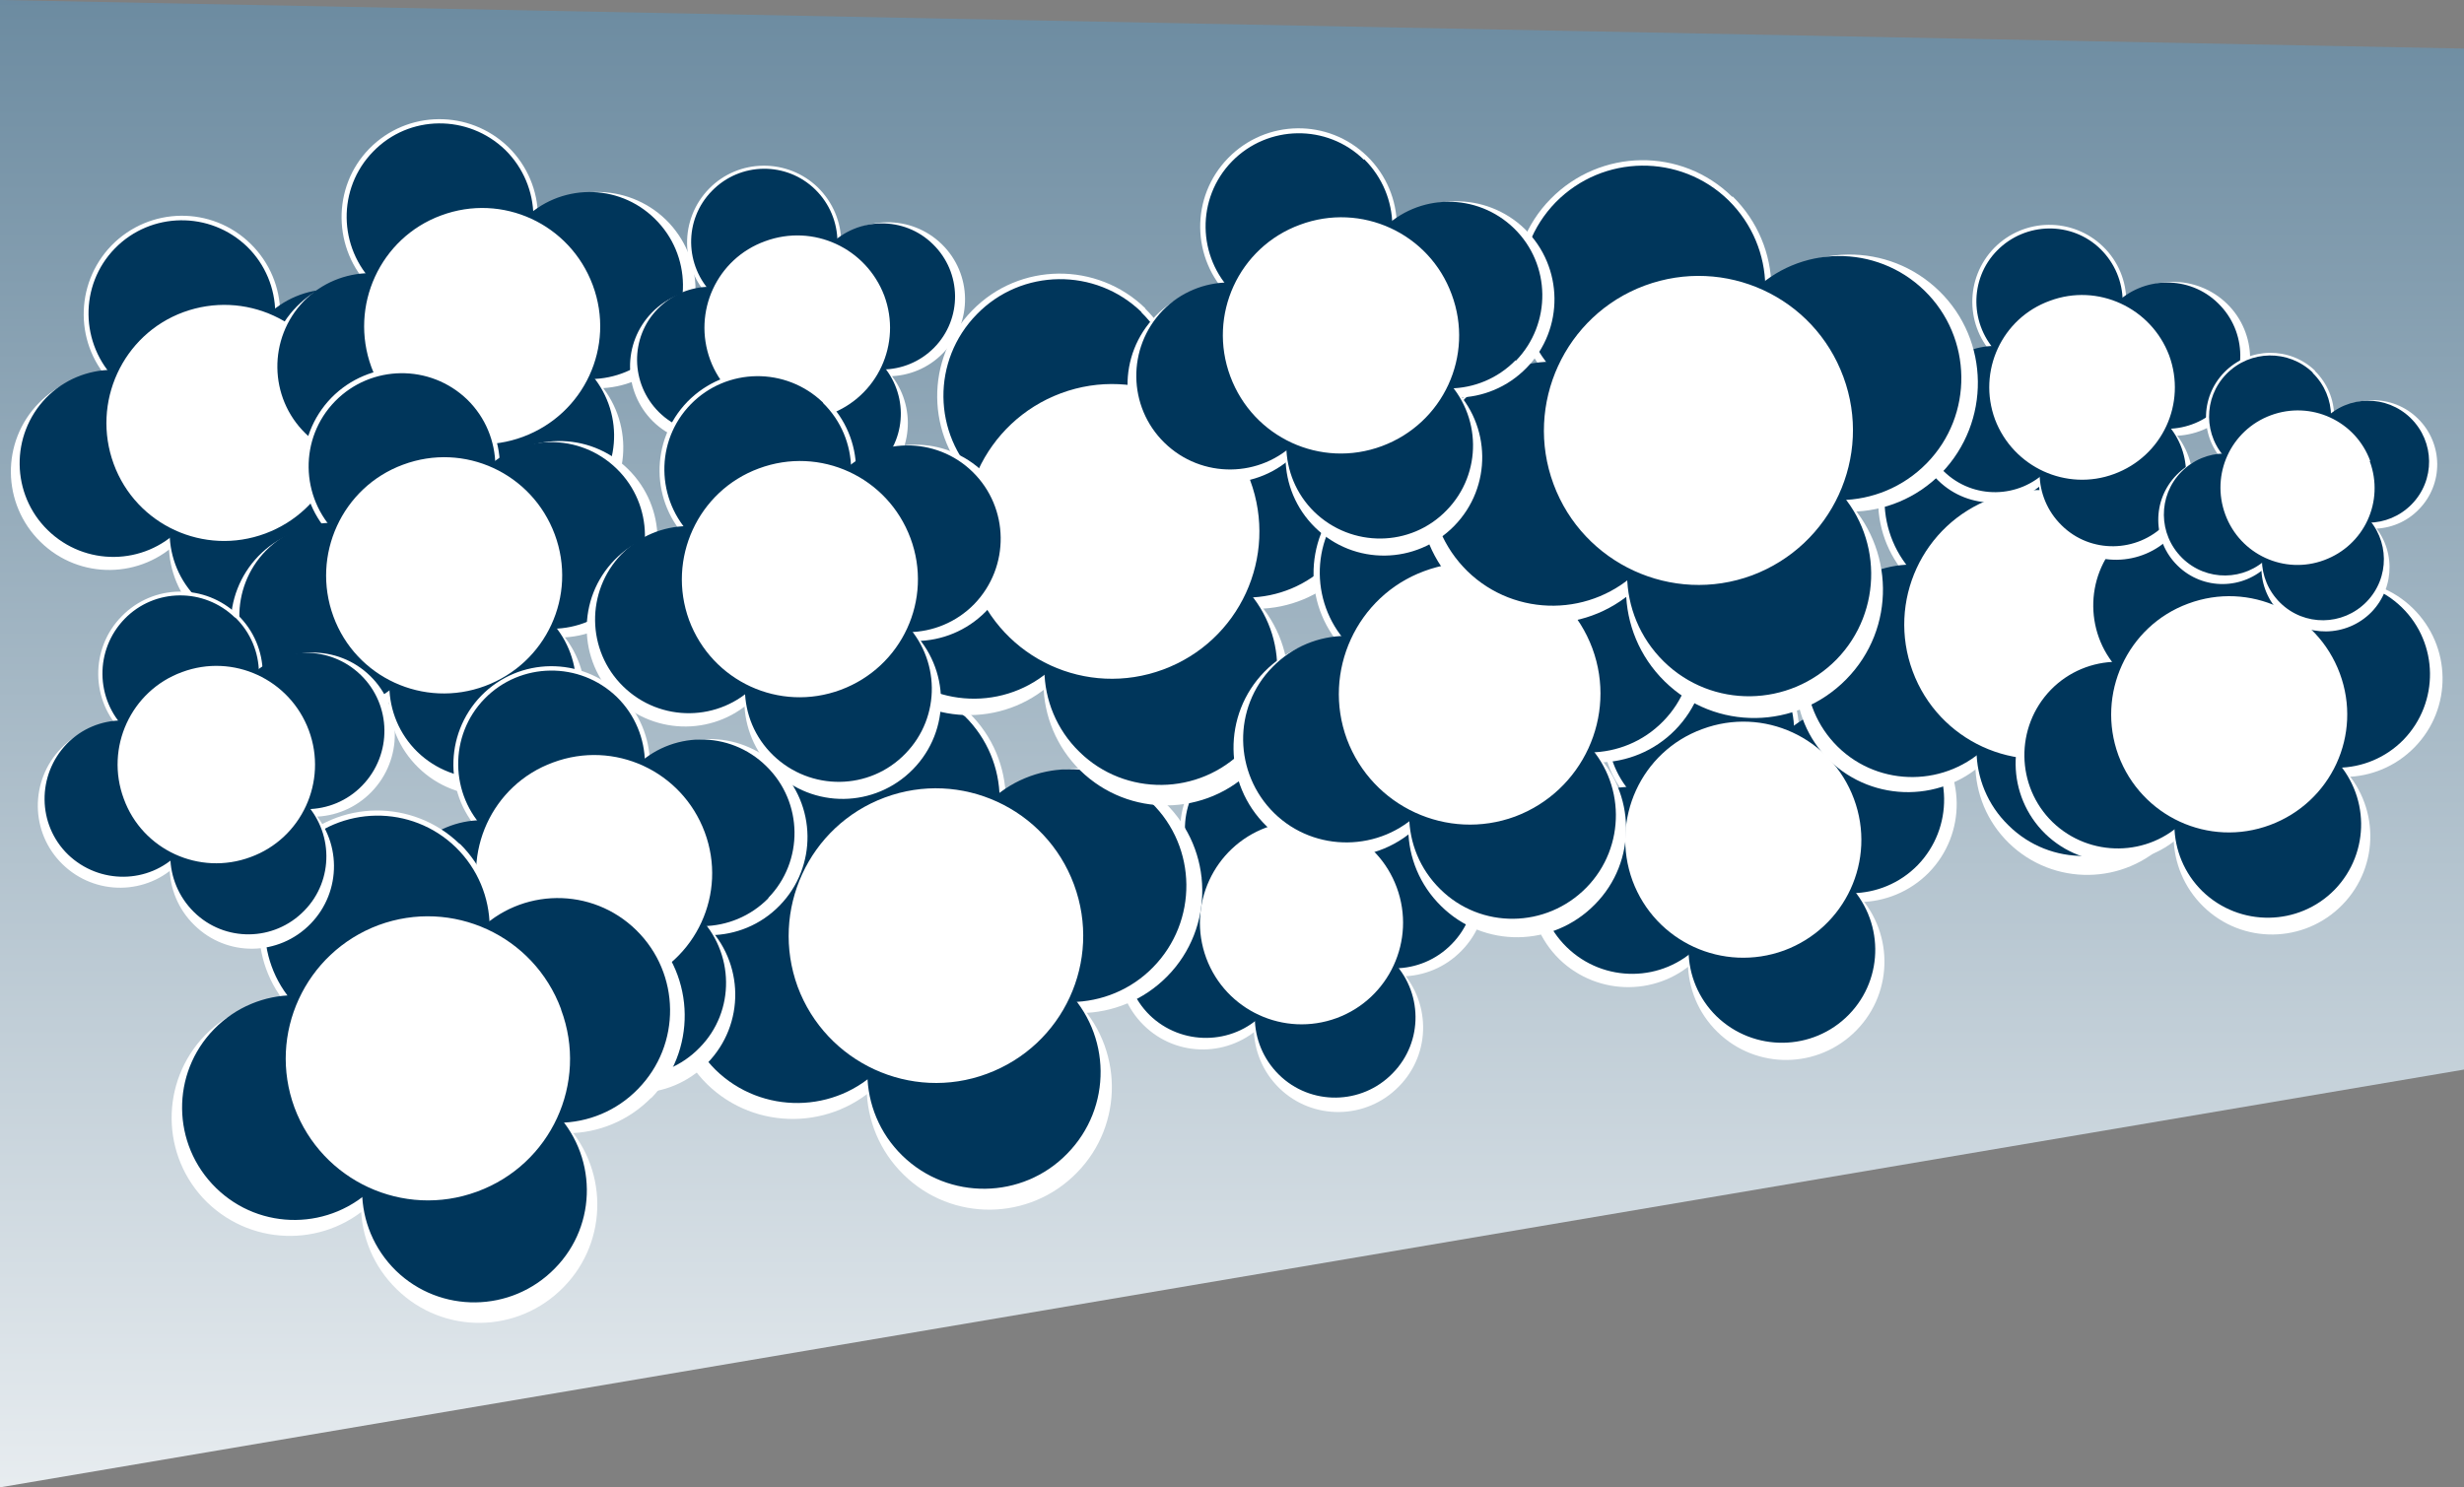<?xml version="1.0" encoding="UTF-8"?> <svg xmlns="http://www.w3.org/2000/svg" xmlns:xlink="http://www.w3.org/1999/xlink" id="Calque_2" viewBox="0 0 58.32 35.21"><rect x="0" y="0" width="58.32" height="35.21" fill="#808080" stroke="none"/><defs><style>.cls-1{fill:url(#linear-gradient);}.cls-2{fill:#00365b;}.cls-3{fill:#fff;}</style><linearGradient id="linear-gradient" x1="29.16" y1="-30.94" x2="29.16" y2="42.04" gradientTransform="matrix(1, 0, 0, 1, 0, 0)" gradientUnits="userSpaceOnUse"><stop offset="0" stop-color="#00365b"></stop><stop offset="1" stop-color="#fff"></stop></linearGradient></defs><g id="Noms"><g><polygon class="cls-1" points="0 0 0 35.21 58.32 25.32 58.32 1.15 0 0"></polygon><g><g><path class="cls-3" d="M7.95,11.22c.92,.9,.94,2.37,.04,3.29-.9,.92-2.37,.94-3.29,.04-.92-.9-.94-2.37-.04-3.29,.9-.92,2.37-.94,3.29-.04"></path><path class="cls-3" d="M4.25,12.79c-.9,.92-2.37,.94-3.29,.04-.92-.9-.94-2.37-.04-3.29,.9-.92,2.37-.93,3.29-.04,.92,.9,.94,2.37,.04,3.29"></path><path class="cls-3" d="M9.7,10.78c-.9,.91-2.37,.93-3.29,.04-.92-.9-.94-2.37-.04-3.29,.9-.91,2.37-.94,3.29-.04,.92,.9,.94,2.37,.04,3.29"></path><path class="cls-3" d="M5.93,5.77c.92,.9,.94,2.37,.04,3.29-.9,.92-2.37,.94-3.29,.04-.92-.9-.93-2.37-.04-3.29,.9-.92,2.37-.94,3.29-.04"></path><path class="cls-3" d="M8.11,9.13c.56,1.52-.21,3.21-1.74,3.78-1.52,.56-3.21-.21-3.78-1.74-.56-1.52,.22-3.22,1.74-3.78,1.52-.57,3.21,.21,3.78,1.74"></path></g><g><path class="cls-2" d="M7.77,11.02c.87,.86,.89,2.25,.04,3.12-.85,.87-2.25,.89-3.13,.04-.87-.85-.89-2.25-.04-3.12,.85-.88,2.25-.89,3.12-.04"></path><path class="cls-2" d="M4.26,12.52c-.85,.87-2.25,.89-3.13,.03-.87-.85-.89-2.25-.04-3.13,.85-.87,2.25-.89,3.12-.04,.87,.85,.89,2.25,.04,3.13"></path><path class="cls-2" d="M9.44,10.6c-.85,.87-2.25,.89-3.12,.04-.87-.85-.89-2.25-.04-3.13,.85-.87,2.25-.89,3.13-.03,.87,.85,.89,2.25,.04,3.13"></path><path class="cls-2" d="M5.85,5.84c.87,.85,.89,2.26,.04,3.13-.85,.87-2.25,.89-3.13,.04-.87-.86-.89-2.26-.04-3.13,.85-.87,2.25-.89,3.13-.04"></path><path class="cls-3" d="M7.93,9.04c.54,1.45-.2,3.05-1.65,3.59-1.45,.54-3.06-.2-3.59-1.65-.53-1.45,.21-3.06,1.65-3.59,1.45-.53,3.05,.2,3.59,1.65"></path></g></g><g><g><path class="cls-3" d="M43.9,21.1c.92,.9,.94,2.37,.04,3.29-.9,.92-2.37,.94-3.29,.04-.92-.9-.93-2.37-.04-3.29,.9-.92,2.37-.94,3.29-.04"></path><path class="cls-3" d="M40.2,22.67c-.9,.92-2.37,.93-3.29,.04-.92-.9-.93-2.37-.04-3.29,.9-.92,2.37-.93,3.29-.04,.92,.9,.94,2.37,.04,3.29"></path><path class="cls-3" d="M45.65,20.66c-.9,.91-2.37,.93-3.29,.04-.92-.9-.93-2.37-.04-3.29,.9-.91,2.37-.93,3.29-.04,.92,.9,.94,2.37,.04,3.29"></path><path class="cls-3" d="M41.88,15.65c.92,.9,.94,2.38,.04,3.29-.9,.92-2.37,.94-3.29,.04-.92-.9-.93-2.37-.04-3.29,.9-.92,2.37-.93,3.29-.04"></path><path class="cls-3" d="M44.06,19.01c.56,1.52-.21,3.21-1.74,3.78-1.52,.56-3.22-.21-3.78-1.74-.56-1.52,.22-3.22,1.74-3.78,1.52-.57,3.21,.21,3.78,1.74"></path></g><g><path class="cls-2" d="M43.72,20.9c.87,.86,.89,2.25,.04,3.12-.85,.87-2.25,.89-3.13,.04-.87-.85-.89-2.25-.03-3.12,.85-.87,2.25-.89,3.12-.04"></path><path class="cls-2" d="M40.21,22.39c-.85,.87-2.25,.89-3.13,.03-.87-.85-.89-2.25-.04-3.13,.85-.87,2.25-.89,3.12-.03,.87,.85,.89,2.25,.04,3.13"></path><path class="cls-2" d="M45.39,20.48c-.85,.87-2.25,.89-3.13,.04-.87-.86-.89-2.26-.04-3.13,.86-.87,2.25-.89,3.13-.04,.87,.85,.89,2.25,.04,3.13"></path><path class="cls-2" d="M41.8,15.72c.87,.85,.89,2.26,.04,3.12-.85,.87-2.25,.89-3.13,.04-.87-.86-.89-2.26-.04-3.13,.85-.87,2.25-.89,3.13-.04"></path><path class="cls-3" d="M43.88,18.91c.54,1.45-.2,3.05-1.65,3.59-1.45,.53-3.05-.2-3.59-1.65-.53-1.45,.2-3.06,1.65-3.59,1.45-.54,3.05,.2,3.59,1.65"></path></g></g><g><g><path class="cls-3" d="M51.26,16.17c1.04,1.03,1.07,2.7,.04,3.74-1.02,1.05-2.7,1.07-3.75,.05-1.05-1.02-1.06-2.7-.04-3.74,1.02-1.05,2.7-1.07,3.75-.05"></path><path class="cls-3" d="M47.05,17.96c-1.02,1.04-2.7,1.06-3.75,.04-1.04-1.02-1.06-2.7-.04-3.75,1.02-1.05,2.7-1.06,3.75-.04,1.05,1.02,1.07,2.7,.04,3.75"></path><path class="cls-3" d="M53.26,15.66c-1.02,1.04-2.7,1.06-3.75,.04-1.04-1.02-1.07-2.7-.04-3.75,1.02-1.04,2.7-1.06,3.74-.04,1.05,1.02,1.07,2.7,.04,3.75"></path><path class="cls-3" d="M48.96,9.96c1.05,1.02,1.07,2.7,.04,3.75-1.02,1.05-2.7,1.07-3.75,.05-1.04-1.03-1.07-2.7-.04-3.75,1.02-1.05,2.7-1.07,3.75-.05"></path><path class="cls-3" d="M51.45,13.79c.64,1.73-.24,3.66-1.98,4.3-1.74,.64-3.66-.25-4.31-1.98-.64-1.73,.25-3.66,1.98-4.3,1.73-.64,3.66,.24,4.3,1.98"></path></g><g><path class="cls-2" d="M51.06,15.94c.99,.97,1.01,2.57,.04,3.56-.97,1-2.57,1.02-3.56,.04-1-.97-1.01-2.57-.04-3.56,.97-1,2.57-1.02,3.56-.04"></path><path class="cls-2" d="M47.06,17.64c-.97,.99-2.57,1.01-3.56,.04-.99-.97-1.01-2.57-.04-3.56,.97-.99,2.57-1.01,3.56-.04,1,.97,1.01,2.57,.04,3.56"></path><path class="cls-2" d="M52.96,15.46c-.97,.99-2.57,1.01-3.56,.04-.99-.97-1.01-2.57-.04-3.56,.97-.99,2.57-1.01,3.56-.04,1,.97,1.01,2.57,.04,3.56"></path><path class="cls-2" d="M48.88,10.04c.99,.97,1.01,2.57,.04,3.56-.97,1-2.57,1.01-3.56,.04-.99-.97-1.01-2.57-.04-3.56,.97-1,2.57-1.01,3.56-.04"></path><path class="cls-3" d="M51.24,13.68c.61,1.65-.23,3.48-1.88,4.09-1.65,.61-3.48-.23-4.09-1.88-.61-1.65,.23-3.48,1.88-4.09,1.65-.61,3.48,.23,4.09,1.88"></path></g></g><g><g><path class="cls-3" d="M14.05,8.93c.92,.9,.94,2.37,.04,3.29-.9,.92-2.37,.94-3.29,.04-.92-.9-.93-2.37-.04-3.29,.9-.92,2.37-.94,3.29-.04"></path><path class="cls-3" d="M10.35,10.51c-.9,.92-2.37,.93-3.29,.04-.92-.9-.94-2.37-.04-3.29,.9-.92,2.37-.93,3.29-.04,.92,.9,.94,2.37,.04,3.29"></path><path class="cls-3" d="M15.8,8.49c-.9,.92-2.37,.94-3.29,.04-.92-.9-.94-2.37-.04-3.29,.9-.91,2.37-.93,3.29-.04,.92,.9,.94,2.37,.04,3.29"></path><path class="cls-3" d="M12.03,3.48c.92,.9,.94,2.37,.04,3.29-.9,.92-2.37,.94-3.29,.04-.91-.9-.93-2.38-.04-3.29,.9-.92,2.37-.93,3.29-.04"></path><path class="cls-3" d="M14.22,6.84c.56,1.52-.21,3.21-1.74,3.77-1.52,.56-3.22-.21-3.78-1.74-.56-1.52,.22-3.22,1.74-3.78,1.52-.56,3.21,.21,3.78,1.74"></path></g><g><path class="cls-2" d="M13.87,8.73c.87,.86,.89,2.25,.04,3.12-.85,.87-2.25,.89-3.13,.04-.87-.85-.89-2.25-.04-3.12,.85-.88,2.25-.89,3.13-.04"></path><path class="cls-2" d="M10.36,10.23c-.85,.87-2.25,.89-3.13,.03-.87-.85-.89-2.25-.04-3.13,.85-.87,2.25-.89,3.13-.03,.87,.85,.89,2.25,.04,3.13"></path><path class="cls-2" d="M15.54,8.31c-.85,.87-2.25,.89-3.12,.03-.87-.85-.89-2.25-.04-3.13,.85-.87,2.25-.89,3.12-.03,.87,.85,.89,2.25,.04,3.13"></path><path class="cls-2" d="M11.96,3.55c.87,.86,.89,2.26,.04,3.13-.86,.88-2.25,.89-3.13,.04-.87-.86-.89-2.26-.04-3.13,.85-.88,2.25-.89,3.13-.04"></path><path class="cls-3" d="M14.03,6.75c.54,1.45-.2,3.05-1.65,3.59-1.45,.54-3.05-.2-3.59-1.65-.53-1.45,.21-3.06,1.65-3.59,1.45-.54,3.05,.2,3.59,1.65"></path></g></g><g><g><path class="cls-3" d="M55.4,18.13c.92,.9,.94,2.37,.04,3.29-.9,.92-2.37,.94-3.29,.04-.92-.9-.94-2.37-.04-3.29,.9-.92,2.37-.94,3.29-.04"></path><path class="cls-3" d="M51.7,19.7c-.9,.92-2.37,.93-3.29,.04-.92-.9-.94-2.37-.04-3.29,.9-.92,2.37-.94,3.29-.03,.92,.9,.94,2.37,.04,3.29"></path><path class="cls-3" d="M57.15,17.69c-.9,.92-2.37,.94-3.29,.04-.92-.9-.94-2.37-.04-3.29,.9-.92,2.37-.94,3.29-.04,.92,.9,.94,2.37,.04,3.29"></path><path class="cls-3" d="M53.38,12.68c.92,.9,.94,2.37,.04,3.29-.9,.92-2.37,.94-3.29,.04-.92-.9-.93-2.38-.04-3.29,.9-.92,2.37-.94,3.29-.04"></path><path class="cls-3" d="M55.56,16.04c.57,1.52-.21,3.21-1.74,3.78-1.52,.56-3.21-.21-3.78-1.74-.56-1.52,.22-3.22,1.74-3.78,1.52-.56,3.21,.21,3.78,1.74"></path></g><g><path class="cls-2" d="M55.22,17.93c.87,.86,.89,2.25,.04,3.13-.85,.87-2.25,.89-3.13,.04-.87-.85-.89-2.25-.04-3.12,.85-.88,2.25-.89,3.12-.04"></path><path class="cls-2" d="M51.71,19.42c-.85,.87-2.25,.89-3.13,.04-.87-.85-.89-2.25-.04-3.13,.85-.87,2.25-.89,3.13-.03,.87,.85,.89,2.25,.04,3.12"></path><path class="cls-2" d="M56.89,17.51c-.85,.87-2.25,.89-3.12,.04-.87-.85-.89-2.25-.04-3.13,.85-.87,2.25-.89,3.12-.04,.87,.85,.89,2.25,.04,3.13"></path><path class="cls-2" d="M53.3,12.75c.87,.85,.89,2.26,.04,3.13-.85,.87-2.25,.89-3.13,.04-.87-.85-.89-2.26-.04-3.13,.85-.87,2.25-.89,3.13-.04"></path><path class="cls-3" d="M55.38,15.94c.54,1.45-.2,3.05-1.65,3.59-1.45,.54-3.05-.2-3.59-1.65-.53-1.45,.21-3.06,1.65-3.59,1.45-.54,3.05,.2,3.59,1.65"></path></g></g><g><g><path class="cls-3" d="M20.94,8.71c.72,.71,.73,1.86,.03,2.58-.71,.72-1.86,.74-2.58,.03-.72-.71-.73-1.86-.03-2.58,.7-.72,1.86-.74,2.58-.03"></path><path class="cls-3" d="M18.04,9.95c-.7,.72-1.86,.73-2.58,.03-.72-.71-.73-1.86-.03-2.58,.7-.72,1.86-.73,2.58-.03,.72,.7,.73,1.86,.03,2.58"></path><path class="cls-3" d="M22.32,8.36c-.7,.72-1.86,.73-2.58,.03-.72-.7-.73-1.86-.03-2.58,.71-.72,1.86-.73,2.58-.03,.72,.7,.74,1.86,.03,2.58"></path><path class="cls-3" d="M19.36,4.44c.72,.71,.74,1.86,.03,2.58-.71,.72-1.86,.73-2.58,.03-.72-.71-.73-1.86-.03-2.58,.7-.72,1.86-.73,2.58-.03"></path><path class="cls-3" d="M21.07,7.07c.44,1.19-.17,2.52-1.37,2.96-1.19,.44-2.52-.17-2.96-1.36-.44-1.19,.17-2.52,1.36-2.96,1.19-.45,2.52,.17,2.96,1.36"></path></g><g><path class="cls-2" d="M20.8,8.55c.68,.67,.7,1.77,.03,2.45-.67,.69-1.77,.7-2.45,.03-.68-.67-.7-1.77-.03-2.45,.67-.69,1.77-.7,2.45-.03"></path><path class="cls-2" d="M18.05,9.73c-.67,.68-1.77,.7-2.45,.03-.68-.67-.7-1.77-.03-2.45,.67-.68,1.77-.7,2.45-.03,.68,.67,.7,1.77,.03,2.45"></path><path class="cls-2" d="M22.11,8.23c-.67,.68-1.77,.69-2.45,.03-.68-.67-.7-1.77-.03-2.45,.67-.68,1.77-.7,2.45-.03,.69,.67,.7,1.77,.03,2.45"></path><path class="cls-2" d="M19.3,4.49c.68,.67,.7,1.77,.03,2.45-.67,.68-1.77,.7-2.45,.03-.68-.67-.7-1.77-.03-2.45,.67-.69,1.77-.7,2.45-.03"></path><path class="cls-3" d="M20.93,7c.42,1.14-.16,2.39-1.3,2.81-1.13,.42-2.4-.16-2.82-1.29-.42-1.14,.16-2.4,1.3-2.81,1.14-.42,2.39,.16,2.82,1.29"></path></g></g><g><g><path class="cls-3" d="M51.36,10.12c.72,.71,.73,1.86,.03,2.58-.7,.72-1.86,.74-2.58,.03-.72-.7-.73-1.86-.03-2.58,.7-.72,1.86-.74,2.58-.03"></path><path class="cls-3" d="M48.46,11.35c-.7,.72-1.86,.73-2.58,.03-.72-.7-.73-1.86-.03-2.58,.71-.72,1.86-.73,2.58-.03,.72,.7,.74,1.86,.03,2.58"></path><path class="cls-3" d="M52.74,9.77c-.7,.72-1.86,.73-2.58,.03-.72-.7-.73-1.86-.03-2.58,.7-.72,1.86-.73,2.58-.03,.72,.7,.73,1.86,.03,2.58"></path><path class="cls-3" d="M49.78,5.84c.72,.7,.73,1.86,.03,2.58-.7,.72-1.86,.74-2.58,.03-.72-.71-.73-1.86-.03-2.58,.71-.72,1.86-.73,2.58-.03"></path><path class="cls-3" d="M51.49,8.48c.44,1.19-.17,2.52-1.36,2.96-1.2,.44-2.52-.17-2.96-1.36-.44-1.2,.17-2.52,1.36-2.96,1.19-.44,2.52,.17,2.96,1.36"></path></g><g><path class="cls-2" d="M51.22,9.96c.68,.67,.7,1.77,.03,2.45-.67,.68-1.77,.7-2.45,.03-.69-.67-.7-1.77-.03-2.45,.67-.69,1.77-.7,2.45-.03"></path><path class="cls-2" d="M48.46,11.13c-.67,.68-1.76,.7-2.45,.03-.68-.67-.7-1.77-.03-2.45,.67-.68,1.77-.7,2.45-.03,.68,.67,.7,1.77,.03,2.45"></path><path class="cls-2" d="M52.53,9.63c-.67,.68-1.77,.7-2.45,.03-.68-.67-.7-1.77-.03-2.45,.67-.68,1.77-.7,2.45-.03,.69,.67,.7,1.77,.03,2.45"></path><path class="cls-2" d="M49.72,5.9c.68,.67,.7,1.77,.03,2.45-.67,.69-1.77,.7-2.45,.03-.68-.67-.7-1.77-.03-2.45,.67-.68,1.77-.7,2.45-.03"></path><path class="cls-3" d="M51.34,8.41c.42,1.14-.16,2.39-1.3,2.81-1.13,.42-2.39-.16-2.82-1.29-.42-1.14,.16-2.4,1.3-2.81,1.13-.42,2.39,.16,2.82,1.29"></path></g></g><g><g><path class="cls-3" d="M56.1,12.34c.6,.59,.61,1.55,.03,2.15-.59,.6-1.55,.61-2.15,.03-.6-.59-.61-1.55-.02-2.15,.58-.6,1.55-.61,2.15-.03"></path><path class="cls-3" d="M53.69,13.37c-.59,.6-1.55,.61-2.15,.02-.6-.59-.61-1.55-.02-2.15,.59-.6,1.55-.61,2.15-.02,.6,.59,.61,1.55,.03,2.15"></path><path class="cls-3" d="M57.25,12.06c-.58,.6-1.55,.61-2.15,.02-.6-.59-.61-1.55-.02-2.15,.59-.6,1.55-.61,2.15-.02,.6,.59,.61,1.55,.02,2.15"></path><path class="cls-3" d="M54.79,8.78c.6,.59,.61,1.55,.03,2.15-.59,.6-1.55,.61-2.15,.03-.6-.59-.61-1.55-.02-2.15,.59-.6,1.55-.61,2.15-.03"></path><path class="cls-3" d="M56.21,10.98c.37,1-.14,2.1-1.14,2.47-.99,.37-2.1-.14-2.47-1.14-.37-.99,.14-2.1,1.14-2.47,.99-.37,2.1,.14,2.47,1.14"></path></g><g><path class="cls-2" d="M55.99,12.21c.57,.56,.58,1.47,.02,2.04-.56,.57-1.47,.58-2.04,.02-.57-.56-.58-1.47-.02-2.04,.56-.57,1.47-.58,2.04-.03"></path><path class="cls-2" d="M53.69,13.19c-.56,.57-1.47,.58-2.04,.02-.57-.56-.58-1.47-.02-2.04,.56-.57,1.47-.58,2.04-.02,.57,.56,.58,1.47,.02,2.04"></path><path class="cls-2" d="M57.08,11.94c-.56,.57-1.47,.58-2.04,.02-.57-.56-.58-1.47-.02-2.04,.56-.57,1.47-.58,2.04-.02,.57,.56,.58,1.47,.02,2.04"></path><path class="cls-2" d="M54.74,8.83c.57,.56,.58,1.47,.02,2.04-.56,.57-1.47,.58-2.04,.02-.57-.56-.58-1.47-.02-2.04,.56-.57,1.47-.58,2.04-.03"></path><path class="cls-3" d="M56.09,10.92c.35,.95-.13,1.99-1.08,2.34-.94,.35-1.99-.13-2.34-1.08-.35-.95,.13-2,1.08-2.35,.95-.35,2,.13,2.35,1.08"></path></g></g><g><g><path class="cls-3" d="M13.15,14.84c.92,.9,.94,2.37,.04,3.29-.9,.92-2.37,.94-3.29,.04-.92-.9-.94-2.37-.04-3.29,.9-.92,2.37-.94,3.29-.04"></path><path class="cls-3" d="M9.45,16.41c-.9,.92-2.37,.93-3.29,.04-.92-.9-.93-2.37-.04-3.29,.9-.92,2.37-.93,3.29-.04,.92,.9,.94,2.37,.04,3.29"></path><path class="cls-3" d="M14.9,14.39c-.9,.92-2.37,.94-3.29,.04-.92-.9-.94-2.37-.04-3.29,.9-.91,2.37-.94,3.29-.04,.92,.9,.94,2.37,.04,3.29"></path><path class="cls-3" d="M11.13,9.38c.92,.9,.94,2.38,.04,3.29-.9,.92-2.37,.94-3.29,.04-.92-.9-.93-2.37-.04-3.29,.9-.92,2.37-.94,3.29-.04"></path><path class="cls-3" d="M13.32,12.75c.56,1.52-.21,3.21-1.74,3.78-1.52,.56-3.21-.22-3.78-1.74-.56-1.52,.22-3.22,1.74-3.78,1.52-.57,3.21,.21,3.78,1.74"></path></g><g><path class="cls-2" d="M12.97,14.64c.87,.86,.89,2.25,.04,3.12-.85,.87-2.25,.89-3.13,.04-.87-.85-.89-2.25-.04-3.12,.85-.88,2.25-.89,3.13-.04"></path><path class="cls-2" d="M9.46,16.13c-.85,.87-2.25,.89-3.13,.04-.87-.85-.89-2.26-.04-3.13,.85-.87,2.25-.89,3.12-.03,.87,.85,.89,2.25,.04,3.13"></path><path class="cls-2" d="M14.64,14.22c-.85,.87-2.25,.89-3.13,.04-.87-.85-.89-2.25-.04-3.13,.85-.87,2.25-.89,3.13-.03,.87,.85,.89,2.25,.04,3.13"></path><path class="cls-2" d="M11.06,9.46c.87,.85,.89,2.26,.04,3.13-.85,.87-2.25,.89-3.13,.04-.87-.86-.89-2.26-.04-3.13,.85-.87,2.25-.89,3.13-.04"></path><path class="cls-3" d="M13.13,12.65c.54,1.45-.2,3.05-1.65,3.59-1.45,.54-3.06-.2-3.59-1.65-.53-1.45,.21-3.06,1.65-3.59,1.45-.54,3.05,.2,3.59,1.65"></path></g></g><g><g><path class="cls-3" d="M33.08,22.89c.79,.78,.81,2.04,.03,2.83-.77,.79-2.04,.81-2.83,.04-.79-.77-.81-2.04-.03-2.83,.77-.79,2.04-.81,2.83-.03"></path><path class="cls-3" d="M29.9,24.24c-.77,.79-2.04,.81-2.83,.03-.79-.78-.8-2.04-.03-2.84,.77-.79,2.04-.8,2.83-.03,.79,.77,.81,2.04,.03,2.83"></path><path class="cls-3" d="M34.59,22.51c-.77,.79-2.04,.81-2.83,.03-.79-.77-.8-2.04-.03-2.83,.77-.79,2.04-.8,2.83-.03,.79,.77,.81,2.04,.03,2.83"></path><path class="cls-3" d="M31.34,18.19c.79,.77,.81,2.05,.03,2.83-.77,.79-2.04,.81-2.83,.04-.79-.78-.81-2.05-.03-2.83,.77-.79,2.04-.81,2.83-.04"></path><path class="cls-3" d="M33.22,21.09c.48,1.31-.18,2.77-1.5,3.25-1.31,.48-2.77-.18-3.26-1.5-.48-1.31,.19-2.77,1.5-3.25,1.31-.49,2.77,.18,3.25,1.5"></path></g><g><path class="cls-2" d="M32.93,22.72c.75,.74,.77,1.94,.03,2.69-.73,.75-1.94,.77-2.69,.03-.75-.74-.76-1.94-.03-2.69,.74-.75,1.94-.77,2.69-.03"></path><path class="cls-2" d="M29.9,24c-.73,.75-1.94,.76-2.69,.03-.75-.74-.76-1.94-.03-2.69,.74-.75,1.94-.77,2.69-.03,.75,.73,.77,1.94,.03,2.69"></path><path class="cls-2" d="M34.36,22.35c-.73,.75-1.94,.77-2.69,.03-.75-.74-.77-1.94-.03-2.69,.74-.75,1.94-.77,2.69-.03,.75,.73,.77,1.94,.03,2.69"></path><path class="cls-2" d="M31.28,18.26c.75,.74,.77,1.94,.03,2.69-.73,.75-1.94,.77-2.69,.03-.75-.74-.77-1.94-.03-2.69,.74-.75,1.94-.77,2.69-.03"></path><path class="cls-3" d="M33.06,21.01c.46,1.25-.18,2.63-1.42,3.09-1.25,.46-2.63-.18-3.09-1.42-.46-1.25,.18-2.63,1.42-3.09,1.25-.46,2.63,.17,3.09,1.42"></path></g></g><g><g><path class="cls-3" d="M25.44,23.66c1.15,1.12,1.17,2.96,.05,4.1-1.12,1.15-2.96,1.17-4.1,.05-1.15-1.12-1.17-2.96-.05-4.1,1.12-1.15,2.96-1.17,4.1-.05"></path><path class="cls-3" d="M20.84,25.62c-1.12,1.14-2.96,1.16-4.1,.05-1.14-1.12-1.16-2.96-.04-4.1,1.12-1.14,2.95-1.16,4.1-.04,1.14,1.12,1.17,2.95,.05,4.1"></path><path class="cls-3" d="M27.63,23.11c-1.12,1.14-2.96,1.17-4.1,.05-1.14-1.12-1.17-2.96-.05-4.1,1.12-1.14,2.96-1.17,4.1-.05,1.15,1.12,1.17,2.96,.05,4.1"></path><path class="cls-3" d="M22.93,16.87c1.15,1.12,1.17,2.96,.05,4.1-1.12,1.15-2.96,1.17-4.1,.05-1.14-1.12-1.17-2.96-.05-4.1,1.12-1.15,2.96-1.17,4.1-.05"></path><path class="cls-3" d="M25.65,21.06c.7,1.9-.27,4-2.17,4.71-1.9,.7-4.01-.27-4.71-2.17-.7-1.9,.27-4.01,2.17-4.71,1.9-.7,4.01,.26,4.71,2.17"></path></g><g><path class="cls-2" d="M25.22,23.41c1.09,1.07,1.11,2.81,.04,3.9-1.06,1.09-2.81,1.11-3.9,.05-1.09-1.06-1.11-2.81-.05-3.89,1.06-1.09,2.81-1.12,3.9-.05"></path><path class="cls-2" d="M20.84,25.28c-1.06,1.09-2.81,1.11-3.9,.05-1.08-1.07-1.11-2.81-.04-3.9,1.06-1.09,2.81-1.11,3.9-.04,1.09,1.06,1.11,2.81,.05,3.9"></path><path class="cls-2" d="M27.3,22.89c-1.06,1.09-2.81,1.11-3.9,.05-1.09-1.07-1.11-2.81-.05-3.9,1.07-1.09,2.81-1.11,3.9-.04,1.09,1.06,1.11,2.81,.04,3.9"></path><path class="cls-2" d="M22.83,16.95c1.09,1.07,1.11,2.81,.04,3.9-1.06,1.09-2.81,1.11-3.9,.05-1.09-1.07-1.11-2.81-.05-3.9,1.06-1.09,2.81-1.11,3.9-.05"></path><path class="cls-3" d="M25.42,20.94c.67,1.81-.25,3.81-2.06,4.48-1.8,.67-3.81-.26-4.48-2.06-.66-1.81,.26-3.81,2.06-4.48,1.8-.67,3.81,.25,4.48,2.06"></path></g></g><g><g><path class="cls-3" d="M29.62,14.09c1.15,1.12,1.17,2.96,.05,4.1-1.12,1.15-2.95,1.17-4.1,.05-1.14-1.12-1.17-2.96-.05-4.1,1.12-1.15,2.95-1.17,4.1-.05"></path><path class="cls-3" d="M25.01,16.06c-1.12,1.14-2.96,1.16-4.1,.05-1.14-1.12-1.16-2.96-.04-4.1,1.12-1.14,2.96-1.16,4.1-.05,1.14,1.12,1.17,2.96,.05,4.1"></path><path class="cls-3" d="M31.81,13.54c-1.12,1.14-2.96,1.17-4.1,.05-1.14-1.12-1.17-2.95-.05-4.1,1.12-1.14,2.96-1.17,4.1-.04,1.15,1.12,1.17,2.95,.05,4.1"></path><path class="cls-3" d="M27.1,7.3c1.14,1.12,1.17,2.96,.05,4.1-1.12,1.15-2.96,1.17-4.1,.05-1.14-1.12-1.16-2.96-.04-4.1,1.12-1.15,2.96-1.16,4.1-.05"></path><path class="cls-3" d="M29.83,11.49c.7,1.9-.27,4.01-2.17,4.71-1.9,.7-4.01-.27-4.71-2.17-.7-1.9,.27-4.01,2.17-4.71,1.9-.7,4.01,.27,4.71,2.17"></path></g><g><path class="cls-2" d="M29.4,13.85c1.09,1.07,1.11,2.81,.04,3.9-1.06,1.09-2.81,1.11-3.89,.05-1.09-1.06-1.11-2.81-.05-3.89,1.06-1.09,2.81-1.11,3.9-.05"></path><path class="cls-2" d="M25.02,15.71c-1.06,1.09-2.81,1.11-3.9,.04-1.08-1.06-1.11-2.81-.04-3.9,1.06-1.09,2.81-1.11,3.9-.04,1.09,1.07,1.11,2.81,.05,3.9"></path><path class="cls-2" d="M31.47,13.32c-1.06,1.08-2.81,1.11-3.9,.04-1.08-1.06-1.11-2.81-.04-3.9,1.06-1.08,2.81-1.11,3.9-.04,1.09,1.06,1.11,2.81,.04,3.9"></path><path class="cls-2" d="M27.01,7.39c1.09,1.06,1.11,2.81,.05,3.9-1.06,1.09-2.81,1.11-3.9,.05-1.09-1.07-1.11-2.81-.04-3.9,1.06-1.09,2.81-1.11,3.9-.05"></path><path class="cls-3" d="M29.59,11.37c.67,1.81-.25,3.81-2.06,4.48-1.81,.67-3.81-.25-4.48-2.06-.67-1.8,.26-3.81,2.06-4.48,1.8-.67,3.81,.25,4.48,2.06"></path></g></g><g><g><path class="cls-3" d="M21.57,14.92c.92,.9,.94,2.37,.04,3.29-.9,.92-2.37,.94-3.29,.04-.92-.9-.94-2.37-.04-3.29,.9-.92,2.37-.94,3.29-.04"></path><path class="cls-3" d="M17.88,16.5c-.9,.92-2.37,.93-3.29,.04-.92-.9-.94-2.37-.04-3.29,.9-.92,2.37-.93,3.29-.04,.92,.9,.94,2.37,.04,3.29"></path><path class="cls-3" d="M23.33,14.48c-.9,.91-2.37,.93-3.29,.04-.92-.9-.94-2.37-.04-3.29,.9-.92,2.37-.94,3.29-.04,.92,.9,.94,2.37,.04,3.29"></path><path class="cls-3" d="M19.56,9.47c.92,.9,.94,2.37,.04,3.29-.9,.92-2.37,.94-3.29,.04-.92-.9-.93-2.37-.04-3.29,.9-.92,2.37-.94,3.29-.04"></path><path class="cls-3" d="M21.74,12.84c.56,1.52-.21,3.21-1.74,3.78-1.52,.56-3.21-.21-3.78-1.74-.56-1.52,.22-3.22,1.74-3.78,1.52-.57,3.21,.21,3.78,1.74"></path></g><g><path class="cls-2" d="M21.39,14.72c.87,.86,.89,2.25,.04,3.12-.85,.88-2.25,.89-3.13,.04-.88-.85-.89-2.25-.04-3.12,.85-.87,2.25-.89,3.12-.04"></path><path class="cls-2" d="M17.88,16.22c-.85,.87-2.25,.89-3.13,.03-.87-.85-.89-2.25-.04-3.13,.85-.87,2.25-.89,3.12-.04,.87,.85,.89,2.25,.04,3.13"></path><path class="cls-2" d="M23.06,14.3c-.85,.87-2.25,.89-3.12,.04-.87-.85-.89-2.25-.04-3.13,.85-.87,2.25-.89,3.12-.04,.87,.85,.89,2.25,.04,3.13"></path><path class="cls-2" d="M19.48,9.54c.87,.85,.89,2.26,.04,3.12-.85,.88-2.25,.89-3.13,.04-.87-.86-.89-2.26-.04-3.13,.85-.87,2.25-.89,3.13-.04"></path><path class="cls-3" d="M21.55,12.74c.54,1.45-.2,3.05-1.65,3.59-1.45,.54-3.05-.2-3.59-1.65-.53-1.45,.21-3.06,1.65-3.59,1.45-.54,3.05,.2,3.59,1.65"></path></g></g><g><g><path class="cls-3" d="M37.71,17.77c1.02,1,1.04,2.63,.04,3.64-1,1.02-2.63,1.04-3.64,.04-1.02-1-1.04-2.63-.04-3.64,.99-1.02,2.63-1.04,3.64-.04"></path><path class="cls-3" d="M33.61,19.51c-.99,1.02-2.63,1.03-3.64,.04-1.01-.99-1.04-2.63-.04-3.65,1-1.02,2.63-1.03,3.64-.04,1.02,1,1.04,2.63,.04,3.64"></path><path class="cls-3" d="M39.65,17.28c-.99,1.01-2.63,1.03-3.64,.04-1.01-1-1.04-2.63-.04-3.65,1-1.01,2.63-1.03,3.64-.04,1.02,.99,1.04,2.63,.04,3.65"></path><path class="cls-3" d="M35.47,11.73c1.02,1,1.04,2.63,.04,3.64-1,1.02-2.63,1.04-3.65,.05-1.01-1-1.03-2.63-.04-3.65,1-1.02,2.63-1.04,3.64-.04"></path><path class="cls-3" d="M37.89,15.46c.62,1.69-.24,3.56-1.93,4.18-1.69,.63-3.56-.24-4.19-1.92-.62-1.69,.24-3.56,1.93-4.19,1.69-.63,3.56,.23,4.19,1.93"></path></g><g><path class="cls-2" d="M37.51,17.55c.97,.95,.98,2.5,.04,3.46-.95,.97-2.5,.99-3.46,.04-.97-.95-.98-2.5-.04-3.46,.95-.97,2.5-.99,3.46-.04"></path><path class="cls-2" d="M33.62,19.21c-.94,.96-2.5,.98-3.46,.04-.96-.94-.99-2.5-.04-3.46,.95-.97,2.5-.98,3.46-.04,.97,.95,.99,2.5,.04,3.46"></path><path class="cls-2" d="M39.36,17.08c-.94,.96-2.5,.98-3.46,.04-.97-.95-.99-2.5-.04-3.46,.95-.96,2.5-.98,3.46-.04,.97,.94,.99,2.5,.04,3.46"></path><path class="cls-2" d="M35.39,11.81c.97,.95,.99,2.5,.04,3.46-.94,.97-2.5,.98-3.46,.04-.96-.95-.98-2.5-.04-3.46,.94-.97,2.5-.98,3.46-.04"></path><path class="cls-3" d="M37.69,15.35c.59,1.6-.23,3.38-1.83,3.98-1.6,.59-3.38-.23-3.98-1.83-.59-1.6,.23-3.39,1.83-3.98,1.61-.6,3.38,.22,3.98,1.83"></path></g></g><g><g><path class="cls-3" d="M16.7,21.88c.92,.9,.94,2.37,.04,3.29-.9,.92-2.37,.94-3.29,.04-.92-.9-.93-2.37-.04-3.29,.9-.92,2.37-.94,3.29-.04"></path><path class="cls-3" d="M13,23.46c-.9,.92-2.37,.93-3.29,.04-.92-.9-.93-2.37-.04-3.29,.9-.92,2.37-.94,3.29-.04,.92,.9,.94,2.37,.04,3.29"></path><path class="cls-3" d="M18.45,21.44c-.9,.92-2.37,.93-3.29,.04-.92-.9-.93-2.37-.04-3.29,.9-.91,2.37-.93,3.29-.04,.92,.9,.94,2.37,.04,3.29"></path><path class="cls-3" d="M14.68,16.43c.92,.9,.94,2.37,.04,3.29-.9,.92-2.37,.94-3.29,.04-.92-.9-.93-2.37-.04-3.29,.9-.92,2.37-.93,3.29-.04"></path><path class="cls-3" d="M16.86,19.8c.56,1.52-.21,3.21-1.74,3.78-1.52,.56-3.21-.21-3.78-1.74-.56-1.52,.22-3.22,1.74-3.78,1.52-.56,3.21,.21,3.78,1.74"></path></g><g><path class="cls-2" d="M16.52,21.68c.87,.86,.89,2.26,.04,3.12-.85,.88-2.25,.89-3.12,.04-.87-.85-.89-2.25-.04-3.12,.85-.88,2.25-.89,3.12-.04"></path><path class="cls-2" d="M13.01,23.18c-.85,.87-2.25,.89-3.13,.03-.87-.85-.89-2.25-.04-3.13,.85-.87,2.25-.89,3.13-.03,.87,.85,.89,2.25,.04,3.13"></path><path class="cls-2" d="M18.19,21.26c-.85,.87-2.25,.89-3.13,.04-.87-.85-.89-2.25-.04-3.13,.85-.87,2.25-.89,3.12-.03,.87,.85,.89,2.25,.04,3.12"></path><path class="cls-2" d="M14.6,16.5c.87,.85,.89,2.26,.04,3.13-.85,.87-2.25,.89-3.13,.04-.87-.85-.89-2.26-.04-3.13,.85-.87,2.25-.89,3.13-.04"></path><path class="cls-3" d="M16.68,19.7c.54,1.45-.2,3.05-1.65,3.59-1.45,.54-3.05-.2-3.59-1.65-.53-1.45,.2-3.06,1.65-3.59,1.45-.54,3.05,.2,3.59,1.65"></path></g></g><g><g><path class="cls-3" d="M13.3,26.52c1.1,1.08,1.12,2.85,.04,3.95-1.08,1.11-2.85,1.13-3.95,.05-1.11-1.08-1.13-2.85-.05-3.95,1.08-1.11,2.85-1.13,3.95-.05"></path><path class="cls-3" d="M8.86,28.42c-1.08,1.1-2.85,1.12-3.96,.04-1.1-1.08-1.12-2.85-.04-3.96,1.08-1.1,2.85-1.12,3.95-.04,1.1,1.08,1.13,2.85,.05,3.95"></path><path class="cls-3" d="M15.41,25.99c-1.08,1.1-2.85,1.12-3.95,.04-1.1-1.08-1.12-2.85-.05-3.95,1.08-1.1,2.85-1.12,3.95-.04,1.11,1.08,1.13,2.85,.05,3.96"></path><path class="cls-3" d="M10.88,19.97c1.1,1.08,1.13,2.85,.05,3.96-1.08,1.11-2.85,1.12-3.96,.05-1.1-1.08-1.12-2.85-.04-3.95,1.08-1.11,2.85-1.12,3.95-.05"></path><path class="cls-3" d="M13.5,24.01c.68,1.83-.26,3.86-2.09,4.54-1.83,.68-3.86-.26-4.54-2.09-.67-1.83,.26-3.87,2.09-4.54,1.83-.68,3.86,.26,4.54,2.09"></path></g><g><path class="cls-2" d="M13.09,26.28c1.05,1.03,1.07,2.71,.04,3.75-1.03,1.05-2.71,1.07-3.76,.05-1.05-1.03-1.07-2.71-.04-3.75,1.03-1.05,2.71-1.08,3.76-.05"></path><path class="cls-2" d="M8.87,28.08c-1.03,1.05-2.71,1.07-3.76,.04-1.05-1.03-1.07-2.71-.04-3.76,1.03-1.05,2.71-1.07,3.76-.04,1.05,1.02,1.07,2.71,.04,3.76"></path><path class="cls-2" d="M15.1,25.78c-1.02,1.05-2.71,1.07-3.76,.04-1.04-1.03-1.07-2.71-.04-3.76,1.03-1.05,2.71-1.07,3.76-.04,1.05,1.03,1.07,2.71,.04,3.76"></path><path class="cls-2" d="M10.79,20.06c1.05,1.03,1.07,2.71,.04,3.76-1.02,1.05-2.71,1.07-3.76,.05-1.05-1.03-1.07-2.71-.04-3.76,1.03-1.05,2.71-1.07,3.76-.05"></path><path class="cls-3" d="M13.28,23.9c.65,1.74-.24,3.67-1.99,4.31-1.74,.64-3.67-.25-4.32-1.99-.64-1.74,.25-3.67,1.99-4.32,1.74-.64,3.67,.24,4.32,1.99"></path></g></g><g><g><path class="cls-3" d="M43.65,11.78c1.2,1.18,1.23,3.1,.05,4.3-1.18,1.2-3.1,1.23-4.3,.05-1.2-1.18-1.22-3.1-.05-4.3,1.17-1.21,3.1-1.23,4.3-.05"></path><path class="cls-3" d="M38.82,13.84c-1.18,1.2-3.1,1.22-4.31,.05-1.2-1.18-1.22-3.1-.05-4.31,1.17-1.2,3.1-1.22,4.3-.05,1.2,1.18,1.23,3.1,.05,4.3"></path><path class="cls-3" d="M45.95,11.2c-1.17,1.2-3.1,1.22-4.3,.05-1.2-1.18-1.22-3.1-.05-4.31,1.18-1.2,3.1-1.22,4.3-.05,1.2,1.17,1.22,3.1,.05,4.31"></path><path class="cls-3" d="M41.01,4.65c1.2,1.18,1.23,3.11,.05,4.31-1.17,1.2-3.1,1.22-4.31,.05-1.2-1.18-1.22-3.11-.05-4.3,1.18-1.2,3.1-1.23,4.3-.05"></path><path class="cls-3" d="M43.87,9.05c.74,1.99-.28,4.2-2.27,4.94-1.99,.74-4.21-.28-4.95-2.27-.74-1.99,.28-4.21,2.28-4.94,1.99-.74,4.21,.28,4.94,2.28"></path></g><g><path class="cls-2" d="M43.42,11.52c1.14,1.12,1.16,2.95,.05,4.09-1.12,1.14-2.95,1.17-4.09,.05-1.14-1.12-1.16-2.95-.05-4.09,1.12-1.15,2.95-1.17,4.09-.05"></path><path class="cls-2" d="M38.82,13.47c-1.12,1.14-2.95,1.16-4.09,.05-1.14-1.12-1.16-2.95-.05-4.09,1.12-1.14,2.95-1.16,4.09-.05,1.14,1.12,1.17,2.95,.05,4.09"></path><path class="cls-2" d="M45.6,10.97c-1.12,1.14-2.95,1.16-4.09,.05-1.14-1.12-1.16-2.95-.05-4.09,1.12-1.14,2.95-1.16,4.09-.05,1.14,1.11,1.17,2.95,.05,4.09"></path><path class="cls-2" d="M40.91,4.74c1.14,1.12,1.17,2.95,.05,4.09-1.12,1.15-2.95,1.16-4.09,.05-1.14-1.12-1.16-2.95-.05-4.09,1.12-1.14,2.95-1.16,4.09-.05"></path><path class="cls-3" d="M43.63,8.92c.7,1.89-.27,3.99-2.16,4.7-1.89,.7-4-.27-4.7-2.16-.7-1.89,.27-4,2.16-4.7,1.9-.7,4,.26,4.7,2.16"></path></g></g><g><g><path class="cls-3" d="M7.32,19.12c.77,.75,.78,1.98,.03,2.75-.75,.77-1.98,.79-2.75,.03-.77-.75-.78-1.98-.03-2.75,.75-.77,1.98-.79,2.75-.03"></path><path class="cls-3" d="M4.23,20.43c-.75,.77-1.98,.78-2.75,.03-.77-.75-.78-1.98-.03-2.75,.75-.77,1.98-.78,2.75-.03,.77,.75,.78,1.98,.03,2.75"></path><path class="cls-3" d="M8.79,18.75c-.75,.77-1.98,.78-2.75,.03-.77-.75-.78-1.98-.03-2.75,.75-.76,1.98-.78,2.75-.03,.77,.75,.78,1.98,.03,2.75"></path><path class="cls-3" d="M5.63,14.56c.77,.75,.79,1.98,.03,2.75-.75,.77-1.98,.78-2.75,.03-.77-.75-.78-1.99-.03-2.75,.75-.77,1.98-.78,2.75-.03"></path><path class="cls-3" d="M7.46,17.37c.47,1.27-.18,2.69-1.45,3.16-1.27,.47-2.69-.18-3.16-1.45-.47-1.27,.18-2.69,1.46-3.16,1.27-.47,2.69,.18,3.16,1.45"></path></g><g><path class="cls-2" d="M7.17,18.95c.73,.72,.74,1.89,.03,2.61-.71,.73-1.88,.75-2.61,.03-.73-.72-.75-1.89-.03-2.61,.71-.73,1.88-.75,2.61-.03"></path><path class="cls-2" d="M4.23,20.2c-.71,.73-1.88,.74-2.62,.03-.73-.71-.74-1.88-.03-2.62,.71-.73,1.88-.74,2.61-.03,.73,.71,.75,1.88,.03,2.62"></path><path class="cls-2" d="M8.57,18.6c-.71,.73-1.88,.74-2.61,.03-.73-.71-.74-1.88-.03-2.62,.72-.73,1.88-.74,2.61-.03,.73,.71,.75,1.88,.03,2.62"></path><path class="cls-2" d="M5.57,14.62c.73,.71,.75,1.89,.03,2.62-.72,.73-1.89,.74-2.62,.03-.73-.72-.74-1.89-.03-2.62,.71-.73,1.88-.74,2.61-.03"></path><path class="cls-3" d="M7.31,17.29c.45,1.21-.17,2.56-1.38,3-1.21,.45-2.56-.17-3-1.38-.45-1.21,.17-2.56,1.38-3,1.21-.45,2.55,.17,3,1.38"></path></g></g><g><g><path class="cls-3" d="M34.38,9.16c.92,.9,.94,2.37,.04,3.29-.9,.92-2.37,.94-3.29,.04-.92-.9-.94-2.37-.04-3.29,.9-.92,2.37-.94,3.29-.04"></path><path class="cls-3" d="M30.68,10.73c-.9,.92-2.37,.93-3.29,.04-.92-.9-.94-2.37-.04-3.29,.9-.92,2.37-.93,3.29-.04,.92,.9,.94,2.37,.04,3.29"></path><path class="cls-3" d="M36.13,8.71c-.9,.92-2.37,.94-3.29,.04-.92-.9-.94-2.37-.04-3.29,.9-.91,2.37-.93,3.29-.04,.92,.9,.94,2.37,.04,3.29"></path><path class="cls-3" d="M32.36,3.7c.92,.9,.94,2.37,.04,3.29-.9,.92-2.37,.94-3.29,.04-.92-.9-.94-2.37-.04-3.29,.9-.92,2.37-.94,3.29-.04"></path><path class="cls-3" d="M34.55,7.07c.56,1.52-.21,3.21-1.74,3.78-1.52,.56-3.21-.21-3.78-1.74-.56-1.52,.21-3.22,1.74-3.78,1.52-.57,3.21,.21,3.78,1.74"></path></g><g><path class="cls-2" d="M34.2,8.96c.87,.86,.89,2.25,.04,3.12-.85,.88-2.25,.89-3.13,.04-.87-.85-.89-2.25-.04-3.12,.85-.88,2.25-.89,3.13-.04"></path><path class="cls-2" d="M30.69,10.45c-.85,.87-2.25,.89-3.13,.03-.87-.85-.89-2.25-.04-3.13,.85-.87,2.25-.89,3.13-.03,.87,.85,.89,2.25,.04,3.13"></path><path class="cls-2" d="M35.87,8.53c-.85,.87-2.25,.89-3.12,.04-.87-.85-.89-2.25-.04-3.13,.85-.87,2.25-.89,3.13-.03,.87,.85,.89,2.25,.04,3.13"></path><path class="cls-2" d="M32.29,3.77c.87,.86,.89,2.26,.04,3.13-.85,.88-2.25,.89-3.13,.04-.87-.85-.89-2.25-.04-3.12,.85-.87,2.25-.89,3.12-.04"></path><path class="cls-3" d="M34.36,6.97c.54,1.45-.2,3.05-1.65,3.59-1.45,.54-3.05-.2-3.59-1.65-.54-1.45,.2-3.06,1.65-3.59,1.45-.54,3.06,.2,3.59,1.65"></path></g></g></g></g></svg> 